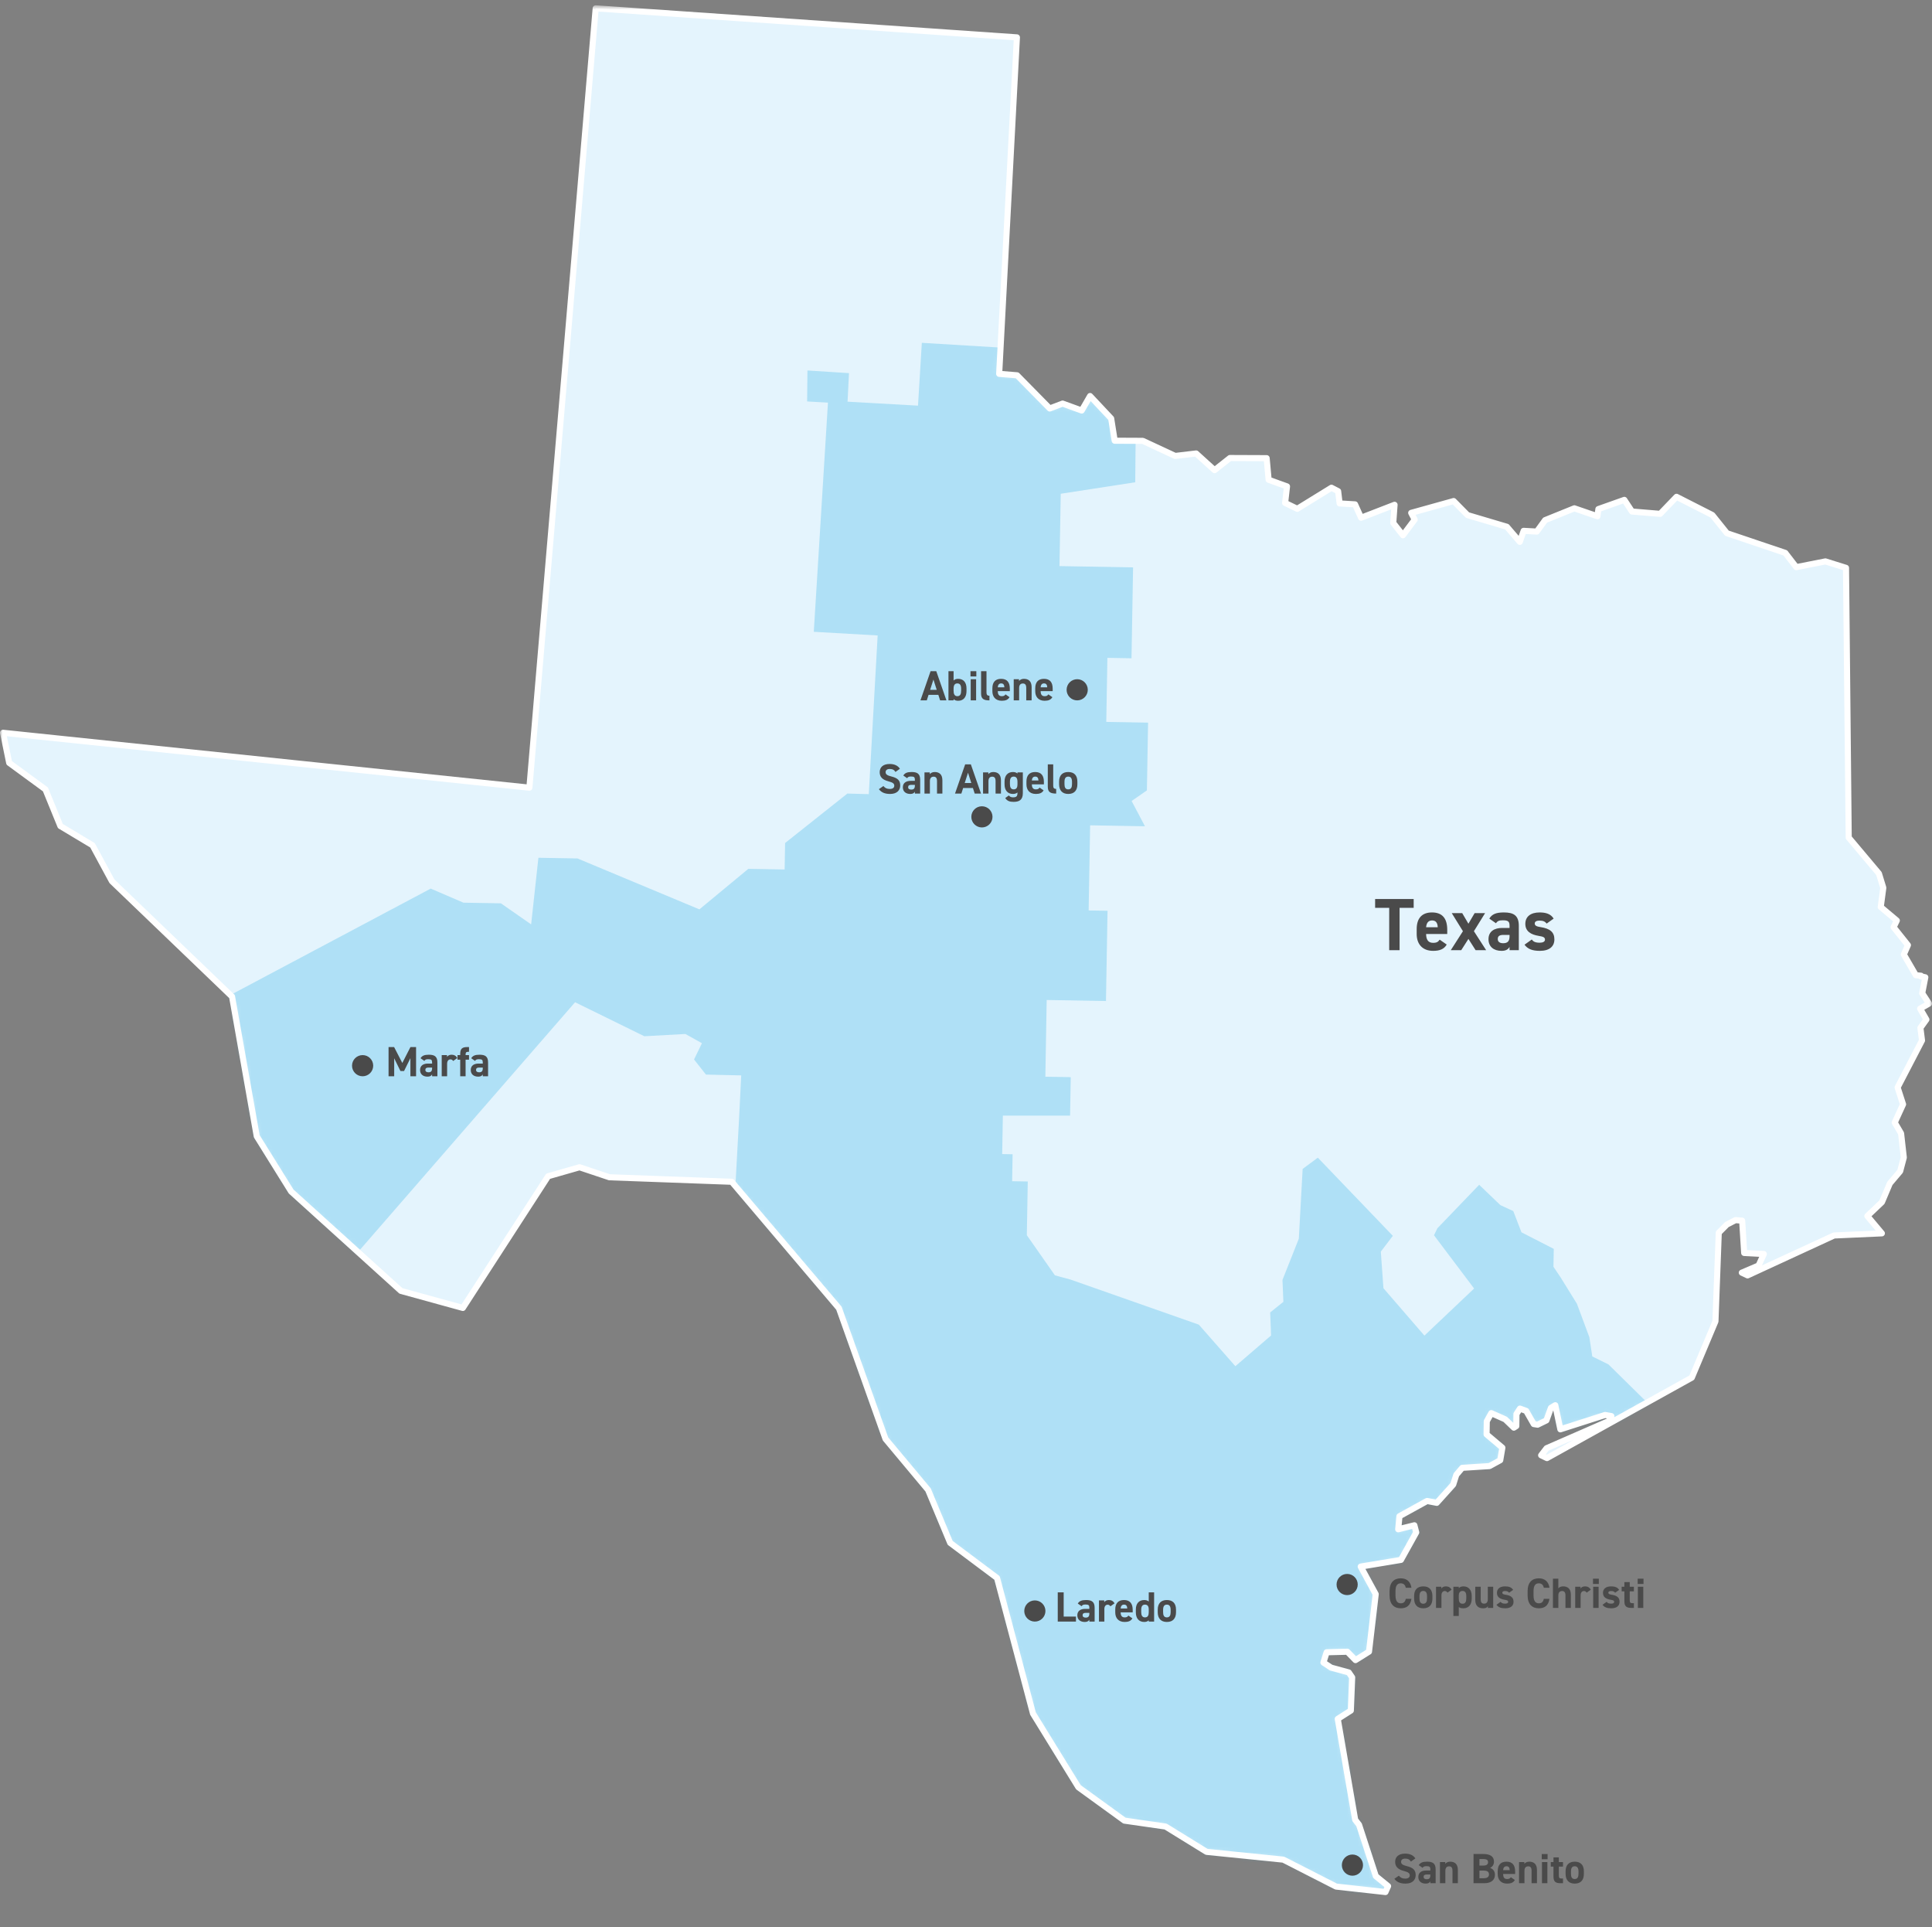 <svg xmlns="http://www.w3.org/2000/svg" xmlns:xlink="http://www.w3.org/1999/xlink" width="365" height="364" viewBox="0 0 365 364">
    <rect x="0" y="0" width="365" height="364" fill="#808080" stroke="none"/>
    <defs>
        <path id="7e9nd26pna" d="M100.015 147.445L0.575 137.08 1.736 142.762 8.58 147.772 11.406 154.697 17.475 158.331 21.151 165.126 43.839 186.91 48.508 213.296 54.999 223.72 75.74 242.496 87.444 245.717 103.556 220.842 109.485 219.142 115.134 221.036 138.235 221.883 158.491 245.767 167.295 270.462 175.336 280.087 179.51 290.093 188.361 296.718 195.157 322.334 203.738 336.255 212.428 342.554 220.201 343.671 227.952 348.453 242.441 349.923 252.417 355.011 261.748 356.044 262.242 354.93 259.922 353.036 256.756 343.338 256.024 342.396 252.733 323.342 255.205 321.764 255.456 315.501 254.819 314.566 251.486 313.656 250.024 312.699 250.631 310.754 254.545 310.652 256.086 312.234 258.636 310.641 259.905 299.779 257.068 294.57 264.672 293.307 267.558 288.114 267.209 286.77 264.154 287.524 264.393 285.054 269.611 282.179 271.438 282.529 274.544 279.081 275.131 277.236 276.253 275.916 281.401 275.589 283.431 274.479 283.834 272.113 280.849 269.597 280.888 267.122 281.738 265.587 284.373 266.758 286.002 268.329 286.465 268.03 286.494 265.758 287.149 264.732 288.331 265.159 289.757 267.65 290.491 267.768 292.154 266.956 293.003 264.598 293.831 264.093 294.787 268.645 303.238 265.935 304.426 266.145 303.965 267.071 292.187 272.212 291.157 273.55 292.256 274.079 319.623 258.882 324.089 248.253 324.715 231.51 326.245 229.963 327.881 229.128 329.135 229.232 329.515 235.334 333.23 235.527 332.237 237.704 329.072 239.055 330.157 239.569 346.494 232.03 355.53 231.627 352.785 228.353 355.547 225.728 357.037 222.195 358.987 219.897 359.672 217.304 359.16 212.755 357.957 210.7 359.536 207.259 358.501 204.066 363.113 195.195 362.811 192.813 363.94 191.242 362.754 189.187 364.429 188.23 363.154 186.271 363.735 183.264 362.838 183.07 362.928 182.965 361.95 182.872 359.677 178.959 360.452 177.191 357.747 173.804 358.352 172.544 355.316 169.992 355.801 166.354 354.977 163.669 349.264 156.874 348.754 105.926 344.863 104.706 339.355 105.793 337.279 103.1 326.256 99.381 323.503 95.948 316.736 92.509 313.639 95.727 308.322 95.287 306.872 93.086 301.974 94.822 301.792 96.179 297.427 94.681 291.908 96.914 290.337 99.074 287.846 98.937 287.128 101.016 284.684 98.166 277.247 95.961 274.628 93.308 266.607 95.541 267.266 96.813 265.051 99.772 263.218 97.443 263.465 94.014 257.14 96.462 256 93.934 253.085 93.756 252.806 91.451 251.541 90.793 245.083 94.774 242.787 93.663 243.147 90.542 239.673 89.291 239.298 85.209 232.36 85.181 229.457 87.474 225.977 84.32 222.019 84.788 215.896 81.938 210.596 81.914 209.927 77.715 205.939 73.471 204.358 76.209 200.749 74.896 198.32 75.821 192.153 69.555 188.767 69.28 192.118 5.727 112.54 0.243z"/>
        <path id="wbs18dmtbc" d="M0 363L365.004 363 365.004 0.669 0 0.669z"/>
    </defs>
    <g fill="none" fill-rule="evenodd">
        <path fill="#E4F4FD" d="M100.015 148.776L0.575 138.411 1.736 144.092 8.579 149.103 11.406 156.027 17.475 159.661 21.151 166.456 43.839 188.24 48.508 214.626 54.999 225.051 75.74 243.827 87.444 247.048 103.556 222.173 109.485 220.473 115.134 222.366 138.235 223.214 158.491 247.097 167.294 271.792 175.336 281.417 179.51 291.423 188.361 298.048 195.157 323.665 203.738 337.585 212.428 343.884 220.201 345.002 227.952 349.784 242.441 351.253 252.417 356.341 261.748 357.374 262.242 356.26 259.922 354.367 256.755 344.668 256.024 343.727 252.732 324.673 255.205 323.094 255.456 316.831 254.819 315.896 251.486 314.987 250.023 314.029 250.631 312.085 254.545 311.983 256.086 313.565 258.635 311.971 259.904 301.11 257.068 295.901 264.672 294.637 267.558 289.444 267.209 288.1 264.154 288.855 264.393 286.384 269.611 283.51 271.438 283.86 274.544 280.412 275.131 278.567 276.253 277.246 281.401 276.92 283.43 275.809 283.834 273.443 280.848 270.928 280.888 268.453 281.738 266.918 284.373 268.089 286.002 269.659 286.465 269.361 286.494 267.088 287.148 266.063 288.331 266.49 289.757 268.981 290.491 269.099 292.154 268.287 293.003 265.929 293.831 265.424 294.787 269.975 303.238 267.265 304.426 267.476 303.965 268.401 292.187 273.543 291.157 274.88 292.256 275.41 319.623 260.212 324.089 249.584 324.714 232.84 326.244 231.293 327.881 230.458 329.135 230.563 329.515 236.665 333.23 236.858 332.237 239.034 329.071 240.386 330.157 240.9 346.493 233.361 355.529 232.958 352.785 229.683 355.547 227.059 357.037 223.525 358.986 221.228 359.672 218.635 359.16 214.085 357.957 212.031 359.535 208.59 358.501 205.397 363.113 196.525 362.811 194.143 363.94 192.573 362.754 190.518 364.429 189.56 363.153 187.602 363.735 184.594 362.838 184.401 362.928 184.295 361.95 184.203 359.677 180.29 360.452 178.522 357.747 175.134 358.352 173.874 355.316 171.323 355.8 167.685 354.977 164.999 349.264 158.204 348.754 107.256 344.863 106.037 339.355 107.123 337.279 104.43 326.256 100.712 323.503 97.279 316.736 93.839 313.639 97.057 308.322 96.617 306.872 94.417 301.974 96.153 301.792 97.509 297.427 96.012 291.908 98.245 290.337 100.405 287.846 100.268 287.128 102.347 284.683 99.497 277.247 97.292 274.628 94.638 266.607 96.871 267.266 98.144 265.051 101.103 263.217 98.774 263.465 95.345 257.14 97.793 255.999 95.265 253.085 95.087 252.806 92.782 251.541 92.124 245.082 96.104 242.786 94.994 243.147 91.873 239.673 90.622 239.298 86.539 232.36 86.511 229.457 88.805 225.976 85.651 222.019 86.119 215.896 83.269 210.595 83.244 209.927 79.046 205.939 74.801 204.358 77.539 200.748 76.227 198.32 77.151 192.152 70.885 188.767 70.611 192.118 7.057 112.539 1.574z"/>
        <g transform="translate(0 1.331)">
            <mask id="by23phezwb" fill="#fff">
                <use xlink:href="#7e9nd26pna"/>
            </mask>
            <path fill="#35B2E2" fill-opacity=".3" d="M188.704 68.97L192.116 69.59 194.903 72.356 198.315 75.789 200.59 74.833 204.39 76.177 205.882 73.651 209.895 77.754 210.64 81.708 214.543 82.044 214.47 89.761 200.398 91.931 200.16 105.596 214.066 105.839 213.766 123.006 209.213 122.927 209.001 135.023 216.899 135.16 216.676 147.96 213.788 149.963 216.31 154.739 205.952 154.557 205.671 170.638 209.24 170.7 208.943 187.746 197.744 187.552 197.491 202.041 202.29 202.125 202.163 209.391 189.466 209.391 189.336 216.656 191.305 216.69 191.216 221.783 194.169 221.834 193.993 231.977 199.298 239.558 202.239 240.355 226.485 248.871 233.387 256.722 240.136 250.921 239.965 246.571 242.462 244.56 242.289 240.43 245.379 232.633 246.101 219.458 248.97 217.334 263.137 232.097 260.869 235.077 261.364 241.991 269.107 250.944 278.495 242.048 270.915 231.991 271.554 230.673 279.452 222.456 283.448 226.291 285.891 227.421 287.442 231.434 293.543 234.56 293.484 237.942 294.804 239.897 297.916 244.925 300.268 251.246 300.82 254.879 303.872 256.382 313.72 266.074 295.766 269.378 285.363 271.266 284.891 276.477 269.297 285.916 264.104 302.454 260.801 312.858 259.365 327.98 264.104 353.485 265.049 358.697 258.422 362 248.511 358.697 242.827 355.865 232.444 354.921 227.252 352.07 217.322 348.293 205.031 343.102 193.704 327.508 186.133 300.567 178.109 293.015 172.898 283.556 164.875 273.645 156.36 248.592 138.294 234.562 139.657 209.391 140.032 201.795 133.369 201.641 131.123 198.786 132.612 195.715 129.486 193.971 121.731 194.399 108.644 187.977 65.015 238.172 54.797 231.8 45.265 218.964 32.309 192.572 81.371 166.51 87.564 169.169 94.634 169.292 100.345 173.27 101.718 160.687 109.099 160.816 132.133 170.431 141.375 162.779 148.237 162.898 148.324 157.9 160.091 148.556 164.134 148.672 165.809 118.697 153.743 118.005 156.421 74.719 152.487 74.496 152.543 68.646 160.394 69.147 160.123 74.537 173.433 75.289 174.157 63.422 188.97 64.318z" mask="url(#by23phezwb)"/>
        </g>
        <path fill="#4A4A4A" d="M267.076 169.81L267.076 171.476 264.414 171.476 264.414 179.475 262.453 179.475 262.453 171.476 259.792 171.476 259.792 169.81z"/>
        <g transform="translate(0 .331)">
            <path fill="#4A4A4A" d="M269.425 174.815h2.199c-.042-.91-.406-1.289-1.078-1.289-.715 0-1.051.49-1.121 1.29zm3.895 3.264c-.491.854-1.303 1.19-2.564 1.19-2.102 0-3.11-1.358-3.11-3.165v-.953c0-2.115 1.065-3.138 2.885-3.138 1.976 0 2.886 1.15 2.886 3.28v.796h-3.992c.015.967.322 1.667 1.317 1.667.743 0 .98-.223 1.246-.602l1.332.925zM278.778 179.143L277.419 177.014 276.06 179.143 274.086 179.143 276.382 175.558 274.267 172.139 276.243 172.139 277.419 174.143 278.595 172.139 280.571 172.139 278.456 175.558 280.767 179.143zM285.19 176.258h-1.178c-.727 0-1.05.238-1.05.785 0 .532.407.784 1.023.784.812 0 1.204-.35 1.204-1.302v-.267zm-1.388-1.316h1.387v-.407c0-.784-.238-1.036-1.246-1.036-.687 0-1.023.098-1.317.56l-1.26-.882c.517-.855 1.302-1.163 2.745-1.163 1.807 0 2.83.532 2.83 2.535v4.595h-1.752v-.616c-.28.476-.7.742-1.513.742-1.457 0-2.465-.771-2.465-2.2 0-1.484 1.121-2.128 2.591-2.128zM292.203 174.115c-.308-.364-.616-.56-1.372-.56-.463 0-.883.14-.883.545 0 .421.378.576 1.121.687 1.723.266 2.591.925 2.591 2.311 0 1.345-.938 2.171-2.745 2.171-1.429 0-2.298-.349-2.899-1.162l1.372-.98c.28.378.63.602 1.499.602.616 0 .995-.21.995-.575 0-.434-.309-.574-1.192-.714-1.456-.238-2.521-.854-2.521-2.269 0-1.33.953-2.158 2.704-2.158 1.148 0 2.101.267 2.647 1.164l-1.317.938zM76.007 200.448L77.542 197.441 78.606 197.441 78.606 202.959 77.534 202.959 77.534 199.537 76.335 201.968 75.655 201.968 74.472 199.56 74.472 202.959 73.408 202.959 73.408 197.441 74.456 197.441zM81.632 201.311h-.671c-.416 0-.6.136-.6.448 0 .305.23.449.584.449.463 0 .687-.202.687-.744v-.153zm-.792-.75h.792v-.233c0-.447-.136-.591-.711-.591-.392 0-.584.055-.752.32l-.72-.504c.296-.488.744-.665 1.567-.665 1.032 0 1.616.304 1.616 1.447v2.623h-1v-.35c-.16.27-.4.422-.863.422-.832 0-1.408-.44-1.408-1.255 0-.847.64-1.215 1.479-1.215zM85.616 200.072c-.104-.15-.248-.304-.504-.304-.384 0-.64.281-.64.84v2.351H83.45v-3.998h1v.336c.135-.2.4-.409.871-.409.48 0 .84.208 1.08.624l-.784.56zM86.945 198.96v-.215c0-1.031.4-1.304 1.367-1.304h.296v.896h-.192c-.375 0-.455.168-.455.568v.056h.647v.863h-.647v3.135h-1.016v-3.135h-.512v-.863h.512zM91.207 201.311h-.67c-.417 0-.6.136-.6.448 0 .305.231.449.583.449.463 0 .687-.202.687-.744v-.153zm-.792-.75h.792v-.233c0-.447-.136-.591-.71-.591-.394 0-.585.055-.753.32l-.72-.504c.296-.488.744-.665 1.567-.665 1.032 0 1.616.304 1.616 1.447v2.623h-1v-.35c-.16.27-.399.422-.863.422-.832 0-1.408-.44-1.408-1.255 0-.847.64-1.215 1.48-1.215zM70.507 200.959c0 1.104-.896 2-2 2s-2-.896-2-2 .896-2 2-2 2 .896 2 2M175.723 129.968h1.248l-.624-1.943-.624 1.943zm-1.831 1.991l1.919-5.517h1.072l1.919 5.517h-1.192l-.336-1.048h-1.846l-.336 1.048h-1.2zM181.578 130.16v-.416c0-.64-.208-.99-.71-.99-.505 0-.713.35-.713.99v.416c0 .576.177 1.007.713 1.007.55 0 .71-.43.71-1.007zm-1.423-1.95c.216-.233.52-.32.863-.32.96 0 1.577.623 1.577 1.822v.48c0 1.095-.52 1.84-1.577 1.84-.39 0-.67-.105-.863-.313v.24h-.968v-5.517h.968v1.767z"/>
            <mask id="iiacdcajkd" fill="#fff">
                <use xlink:href="#wbs18dmtbc"/>
            </mask>
            <path fill="#4A4A4A" d="M183.388 131.959h1.023v-3.998h-1.023v3.998zm-.04-4.525h1.104v-.992h-1.104v.992zM185.348 126.442h1.023v4.006c0 .43.128.632.56.632v.879c-1.079 0-1.583-.28-1.583-1.28v-4.237zM188.5 129.488h1.254c-.024-.52-.232-.735-.615-.735-.408 0-.6.28-.64.735zm2.222 1.863c-.28.488-.744.68-1.463.68-1.2 0-1.776-.776-1.776-1.807v-.544c0-1.208.608-1.79 1.648-1.79 1.127 0 1.647.655 1.647 1.87v.456H188.5c.008.551.184.951.751.951.424 0 .56-.128.712-.344l.76.528zM191.516 127.96h1v.337c.151-.2.471-.408.919-.408.808 0 1.463.384 1.463 1.568v2.502h-1.015v-2.343c0-.623-.224-.847-.64-.847-.472 0-.704.312-.704.839v2.35h-1.023v-3.997zM196.596 129.488h1.255c-.024-.52-.232-.735-.615-.735-.408 0-.6.28-.64.735zm2.223 1.863c-.28.488-.744.68-1.463.68-1.2 0-1.776-.776-1.776-1.807v-.544c0-1.208.608-1.79 1.648-1.79 1.127 0 1.647.655 1.647 1.87v.456h-2.28c.009.551.185.951.752.951.424 0 .56-.128.712-.344l.76.528zM205.507 129.959c0 1.104-.896 2-2 2s-2-.896-2-2 .896-2 2-2 2 .896 2 2M169.175 145.475c-.24-.376-.528-.56-1.087-.56-.504 0-.776.232-.776.608 0 .43.352.624 1.088.807 1.151.289 1.671.72 1.671 1.696 0 .903-.608 1.606-1.903 1.606-.968 0-1.639-.263-2.127-.903l.855-.592c.296.368.632.552 1.2.552.64 0 .855-.28.855-.615 0-.384-.232-.6-1.127-.832-1.087-.288-1.63-.808-1.63-1.72 0-.87.574-1.55 1.886-1.55.88 0 1.543.296 1.934.903l-.839.6zM172.84 147.913h-.671c-.416 0-.6.136-.6.448 0 .304.232.448.584.448.463 0 .687-.201.687-.744v-.152zm-.792-.751h.792v-.232c0-.448-.136-.592-.711-.592-.393 0-.584.056-.752.32l-.72-.504c.296-.488.744-.664 1.567-.664 1.032 0 1.616.304 1.616 1.447v2.623h-1v-.351c-.16.271-.4.423-.863.423-.832 0-1.408-.44-1.408-1.255 0-.848.64-1.215 1.479-1.215zM174.657 145.563h1v.336c.15-.2.47-.409.919-.409.808 0 1.463.385 1.463 1.567v2.504h-1.015v-2.344c0-.624-.224-.847-.64-.847-.472 0-.704.311-.704.84v2.35h-1.023v-3.998zM182.256 147.57h1.248l-.624-1.943-.624 1.942zm-1.831 1.99l1.919-5.517h1.072l1.919 5.517h-1.192l-.336-1.048h-1.847l-.335 1.048h-1.2zM185.72 145.563h1v.336c.152-.2.472-.409.92-.409.808 0 1.463.385 1.463 1.567v2.504h-1.015v-2.344c0-.624-.224-.847-.64-.847-.472 0-.704.311-.704.84v2.35h-1.023v-3.998zM192.224 147.85v-.504c0-.64-.208-.991-.712-.991s-.712.35-.712.99v.417c0 .575.16 1.007.712 1.007.543 0 .712-.392.712-.92zm0-2.287h1.014v3.918c0 1.335-.75 1.647-1.758 1.647-.743 0-1.215-.176-1.567-.72l.688-.495c.175.24.407.359.782.359.608 0 .84-.176.84-.791v-.128c-.216.184-.496.279-.855.279-1.047 0-1.583-.743-1.583-1.806v-.544c0-1.167.632-1.791 1.584-1.791.358 0 .638.096.855.28v-.208zM194.936 147.09h1.255c-.024-.52-.232-.735-.615-.735-.408 0-.6.279-.64.735zm2.223 1.863c-.28.488-.744.679-1.463.679-1.2 0-1.776-.775-1.776-1.807v-.544c0-1.207.608-1.791 1.648-1.791 1.127 0 1.647.657 1.647 1.87v.458h-2.279c.008.55.184.95.751.95.424 0 .561-.127.712-.343l.76.528zM197.952 144.043h1.024v4.006c0 .43.127.632.56.632v.88c-1.08 0-1.584-.281-1.584-1.28v-4.238zM202.527 147.762v-.416c0-.64-.208-.991-.712-.991-.503 0-.71.35-.71.99v.417c0 .575.143 1.007.71 1.007.56 0 .712-.432.712-1.007zm1.015.03c0 1.097-.519 1.84-1.727 1.84-1.159 0-1.727-.72-1.727-1.84v-.478c0-1.2.632-1.823 1.727-1.823 1.111 0 1.727.624 1.727 1.823v.479zM187.507 153.959c0 1.104-.896 2-2 2s-2-.896-2-2 .896-2 2-2 2 .896 2 2M265.584 299.572c-.104-.52-.408-.84-.951-.84-.65 0-.992.441-.992 1.495v.783c0 1.024.343 1.497.992 1.497.558 0 .83-.28.95-.84h1.063c-.183 1.24-.878 1.783-2.013 1.783-1.24 0-2.112-.752-2.112-2.44v-.783c0-1.703.872-2.438 2.112-2.438 1.095 0 1.838.575 2.02 1.783h-1.07zM269.6 301.58v-.417c0-.64-.208-.99-.712-.99-.503 0-.712.35-.712.99v.416c0 .576.144 1.008.713 1.008.56 0 .71-.432.71-1.008zm1.015.03c0 1.096-.52 1.84-1.726 1.84-1.16 0-1.728-.72-1.728-1.84v-.478c0-1.2.632-1.824 1.728-1.824 1.11 0 1.726.624 1.726 1.824v.478zM273.464 300.491c-.104-.15-.248-.304-.504-.304-.384 0-.64.281-.64.84v2.351h-1.023v-3.998h1v.336c.135-.2.399-.409.87-.409.48 0 .84.21 1.08.624l-.783.56zM277.015 301.58v-.417c0-.64-.2-.99-.702-.99-.488 0-.714.318-.714.902v.504c0 .576.137 1.008.714 1.008.55 0 .702-.432.702-1.008zm1.024.063c0 1.04-.527 1.807-1.56 1.807-.414 0-.695-.08-.88-.232v1.68h-1.022v-5.518h1.022v.263c.192-.214.48-.335.89-.335.925 0 1.55.648 1.55 1.791v.544zM282.096 303.378h-1v-.336c-.168.272-.384.408-.912.408-.807 0-1.471-.4-1.471-1.575v-2.495h1.024v2.343c0 .632.224.847.648.847.47 0 .695-.288.695-.838v-2.352h1.016v3.998zM285.111 300.507c-.176-.207-.352-.32-.783-.32-.264 0-.504.08-.504.312 0 .24.217.328.641.393.982.15 1.478.527 1.478 1.318 0 .768-.535 1.24-1.567 1.24-.816 0-1.312-.2-1.656-.664l.784-.56c.16.217.36.344.856.344.352 0 .567-.12.567-.327 0-.248-.175-.328-.679-.408-.832-.137-1.44-.488-1.44-1.295 0-.76.544-1.232 1.543-1.232.656 0 1.2.152 1.512.664l-.752.535zM291.663 299.572c-.104-.52-.407-.84-.951-.84-.648 0-.991.441-.991 1.495v.783c0 1.024.343 1.497.99 1.497.56 0 .832-.28.952-.84h1.063c-.183 1.24-.878 1.783-2.014 1.783-1.24 0-2.111-.752-2.111-2.44v-.783c0-1.703.872-2.438 2.11-2.438 1.096 0 1.84.575 2.023 1.783h-1.071zM293.385 297.86h1.023v1.832c.153-.2.432-.385.896-.385.808 0 1.464.385 1.464 1.57v2.501h-1.016v-2.343c0-.624-.224-.848-.64-.848-.471 0-.704.312-.704.84v2.351h-1.023v-5.518zM299.76 300.491c-.104-.15-.248-.304-.504-.304-.384 0-.64.281-.64.84v2.351h-1.023v-3.998h.999v.336c.137-.2.4-.409.872-.409.48 0 .839.21 1.079.624l-.783.56zM300.992 303.378h1.023v-3.998h-1.023v3.998zm-.039-4.526h1.104v-.992h-1.104v.992zM305.143 300.507c-.176-.207-.353-.32-.784-.32-.264 0-.504.08-.504.312 0 .24.217.328.641.393.983.15 1.478.527 1.478 1.318 0 .768-.535 1.24-1.566 1.24-.817 0-1.312-.2-1.656-.664l.785-.56c.16.217.36.344.855.344.352 0 .566-.12.566-.327 0-.248-.175-.328-.679-.408-.83-.137-1.439-.488-1.439-1.295 0-.76.544-1.232 1.543-1.232.656 0 1.2.152 1.511.664l-.75.535zM306.369 299.38h.512v-.88h1.015v.88h.784v.863h-.784v1.672c0 .4.08.568.455.568h.329v.895h-.432c-.968 0-1.367-.271-1.367-1.303v-1.832h-.512v-.863zM309.432 303.378h1.023v-3.998h-1.023v3.998zm-.04-4.526h1.104v-.992h-1.104v.992zM256.507 298.959c0 1.105-.895 2-2 2-1.104 0-2-.895-2-2 0-1.104.896-2 2-2 1.105 0 2 .896 2 2M266.56 351.292c-.24-.375-.529-.56-1.088-.56-.504 0-.775.232-.775.609 0 .43.351.623 1.087.806 1.151.289 1.671.72 1.671 1.696 0 .903-.608 1.607-1.903 1.607-.969 0-1.639-.263-2.127-.904l.856-.592c.295.368.631.553 1.2.553.638 0 .854-.28.854-.616 0-.384-.232-.6-1.127-.831-1.087-.29-1.63-.81-1.63-1.72 0-.871.574-1.551 1.886-1.551.88 0 1.543.296 1.934.903l-.839.6zM270.224 353.731h-.671c-.416 0-.6.135-.6.447 0 .304.233.448.585.448.462 0 .686-.2.686-.744v-.15zm-.791-.752h.791v-.232c0-.448-.137-.592-.712-.592-.392 0-.582.056-.75.32l-.721-.504c.296-.488.745-.664 1.567-.664 1.032 0 1.615.305 1.615 1.447v2.623h-.999v-.35c-.16.27-.4.423-.863.423-.832 0-1.407-.44-1.407-1.256 0-.848.64-1.215 1.478-1.215zM272.04 351.38h1v.336c.152-.2.472-.408.92-.408.808 0 1.464.384 1.464 1.568v2.502h-1.016v-2.343c0-.624-.224-.847-.64-.847-.471 0-.704.31-.704.839v2.35h-1.023v-3.997zM279.504 354.435h.809c.67 0 .99-.257.99-.728 0-.52-.344-.72-1.095-.72h-.704v1.447zm0-2.392h.744c.615 0 .879-.24.879-.63 0-.385-.191-.608-1-.608h-.623v1.238zm.729-2.183c1.302 0 2.014.465 2.014 1.447 0 .568-.288.96-.727 1.176.567.209.903.625.903 1.312 0 .856-.56 1.582-2.015 1.582h-2.023v-5.517h1.848zM283.969 352.907h1.255c-.025-.52-.232-.735-.616-.735-.408 0-.6.28-.64.735zm2.223 1.863c-.281.488-.744.68-1.463.68-1.2 0-1.776-.775-1.776-1.807v-.545c0-1.207.608-1.79 1.647-1.79 1.127 0 1.647.656 1.647 1.87v.457h-2.278c.008.551.184.952.75.952.425 0 .56-.129.713-.344l.76.527zM286.984 351.38h1v.336c.151-.2.471-.408.92-.408.807 0 1.463.384 1.463 1.568v2.502h-1.016v-2.343c0-.624-.224-.847-.64-.847-.47 0-.704.31-.704.839v2.35h-1.023v-3.997zM291.312 355.378h1.023v-3.998h-1.023v3.998zm-.04-4.526h1.104v-.992h-1.104v.992zM292.976 351.38h.512v-.88h1.015v.88h.784v.863h-.784v1.672c0 .4.08.568.455.568h.33v.895h-.433c-.967 0-1.367-.271-1.367-1.303v-1.832h-.512v-.863zM298.215 353.58v-.417c0-.64-.207-.99-.711-.99s-.712.35-.712.99v.416c0 .576.144 1.008.712 1.008.56 0 .71-.432.71-1.008zm1.016.03c0 1.096-.52 1.84-1.727 1.84-1.16 0-1.727-.72-1.727-1.84v-.478c0-1.2.63-1.824 1.727-1.824 1.11 0 1.727.624 1.727 1.824v.478zM257.507 351.959c0 1.104-.896 2-2 2s-2-.896-2-2 .896-2 2-2 2 .896 2 2M200.953 305.016L203.273 305.016 203.273 305.959 199.833 305.959 199.833 300.442 200.953 300.442zM205.8 304.312h-.67c-.416 0-.6.135-.6.447 0 .304.232.448.584.448.463 0 .687-.2.687-.743v-.152zm-.791-.752h.792v-.231c0-.449-.136-.593-.711-.593-.393 0-.584.057-.752.32l-.72-.503c.296-.488.744-.664 1.567-.664 1.032 0 1.616.303 1.616 1.447v2.623h-1v-.351c-.16.27-.4.423-.863.423-.832 0-1.408-.44-1.408-1.255 0-.849.64-1.216 1.479-1.216zM209.785 303.072c-.105-.15-.249-.304-.505-.304-.383 0-.64.281-.64.84v2.351h-1.022v-3.998h1v.336c.135-.2.399-.409.87-.409.48 0 .84.208 1.08.624l-.784.56zM211.713 303.488h1.255c-.024-.52-.232-.735-.615-.735-.408 0-.6.28-.64.735zm2.223 1.863c-.28.488-.744.68-1.463.68-1.2 0-1.776-.776-1.776-1.808v-.544c0-1.207.608-1.79 1.648-1.79 1.127 0 1.647.656 1.647 1.87v.457h-2.28c.009.551.185.951.752.951.424 0 .56-.128.712-.344l.76.528zM217.025 304.16v-.504c0-.584-.232-.903-.712-.903-.504 0-.712.351-.712.991v.416c0 .575.16 1.007.712 1.007.575 0 .712-.432.712-1.007zm0-3.719h1.015v5.518h-1.015v-.233c-.208.193-.48.304-.855.304-1.048 0-1.584-.743-1.584-1.807v-.543c0-1.167.631-1.79 1.584-1.79.343 0 .63.086.855.28v-1.729zM221.161 304.16v-.416c0-.64-.208-.99-.712-.99s-.712.35-.712.99v.416c0 .575.145 1.007.712 1.007.56 0 .712-.432.712-1.007zm1.015.031c0 1.096-.52 1.84-1.727 1.84-1.159 0-1.727-.72-1.727-1.84v-.479c0-1.199.631-1.823 1.727-1.823 1.111 0 1.727.624 1.727 1.823v.48zM197.507 303.959c0 1.104-.896 2-2 2s-2-.896-2-2 .896-2 2-2 2 .896 2 2" mask="url(#iiacdcajkd)"/>
            <path stroke="#FFF" stroke-linecap="round" stroke-linejoin="round" stroke-width="1.15" d="M1.736 143.762L8.58 148.773 11.406 155.697 17.475 159.331 21.152 166.126 43.839 187.909 48.508 214.296 54.999 224.721 75.741 243.496 87.444 246.718 103.556 221.842 109.486 220.143 115.134 222.036 138.236 222.884 158.491 246.767 167.295 271.462 175.336 281.087 179.511 291.093 188.361 297.718 195.157 323.334 203.739 337.255 212.428 343.554 220.201 344.672 227.952 349.453 242.442 350.923 252.417 356.011 261.748 357.044 262.242 355.93 259.922 354.036 256.756 344.338 256.025 343.397 252.733 324.343 255.205 322.764 255.456 316.501 254.819 315.566 251.486 314.657 250.024 313.699 250.631 311.754 254.545 311.653 256.086 313.235 258.636 311.641 259.905 300.78 257.069 295.571 264.672 294.307 267.559 289.114 267.209 287.77 264.154 288.525 264.394 286.054 269.611 283.179 271.439 283.53 274.544 280.081 275.131 278.237 276.253 276.916 281.402 276.589 283.431 275.479 283.834 273.113 280.849 270.597 280.889 268.122 281.738 266.588 284.373 267.759 286.002 269.329 286.466 269.031 286.494 266.758 287.149 265.733 288.331 266.159 289.757 268.651 290.491 268.769 292.154 267.956 293.003 265.599 293.831 265.094 294.787 269.645 303.238 266.935 304.426 267.146 303.965 268.071 292.187 273.213 291.157 274.55 292.256 275.079 319.623 259.882 324.089 249.254 324.715 232.51 326.245 230.963 327.881 230.128 329.136 230.233 329.516 236.334 333.231 236.528 332.237 238.704 329.071 240.056 330.157 240.57 346.494 233.031 355.53 232.627 352.785 229.353 355.547 226.729 357.037 223.196 358.986 220.898 359.673 218.305 359.16 213.755 357.957 211.7 359.536 208.26 358.502 205.067 363.113 196.196 362.811 193.813 363.941 192.242 362.754 190.188 364.429 189.23 363.153 187.272 363.736 184.264 362.838 184.071 362.928 183.965 361.95 183.872 359.677 179.959 360.452 178.192 357.747 174.804 358.353 173.544 355.317 170.992 355.801 167.355 354.978 164.669 349.264 157.874 348.755 106.926 344.863 105.707 339.356 106.793 337.279 104.1 326.257 100.381 323.503 96.949 316.736 93.509 313.64 96.727 308.322 96.287 306.872 94.086 301.975 95.823 301.793 97.179 297.428 95.681 291.908 97.914 290.338 100.074 287.847 99.937 287.128 102.016 284.684 99.166 277.247 96.961 274.628 94.308 266.608 96.541 267.266 97.813 265.051 100.773 263.218 98.443 263.465 95.015 257.14 97.462 256 94.934 253.086 94.757 252.807 92.451 251.541 91.793 245.083 95.774 242.787 94.664 243.147 91.543 239.673 90.291 239.299 86.209 232.361 86.181 229.457 88.474 225.977 85.321 222.02 85.789 215.897 82.938 210.595 82.914 209.927 78.715 205.94 74.471 204.359 77.209 200.749 75.897 198.32 76.821 192.153 70.555 188.767 70.281 192.119 6.727 112.54 1.244 100.015 148.446 0.575 138.081z" mask="url(#iiacdcajkd)"/>
        </g>
    </g>
</svg>
